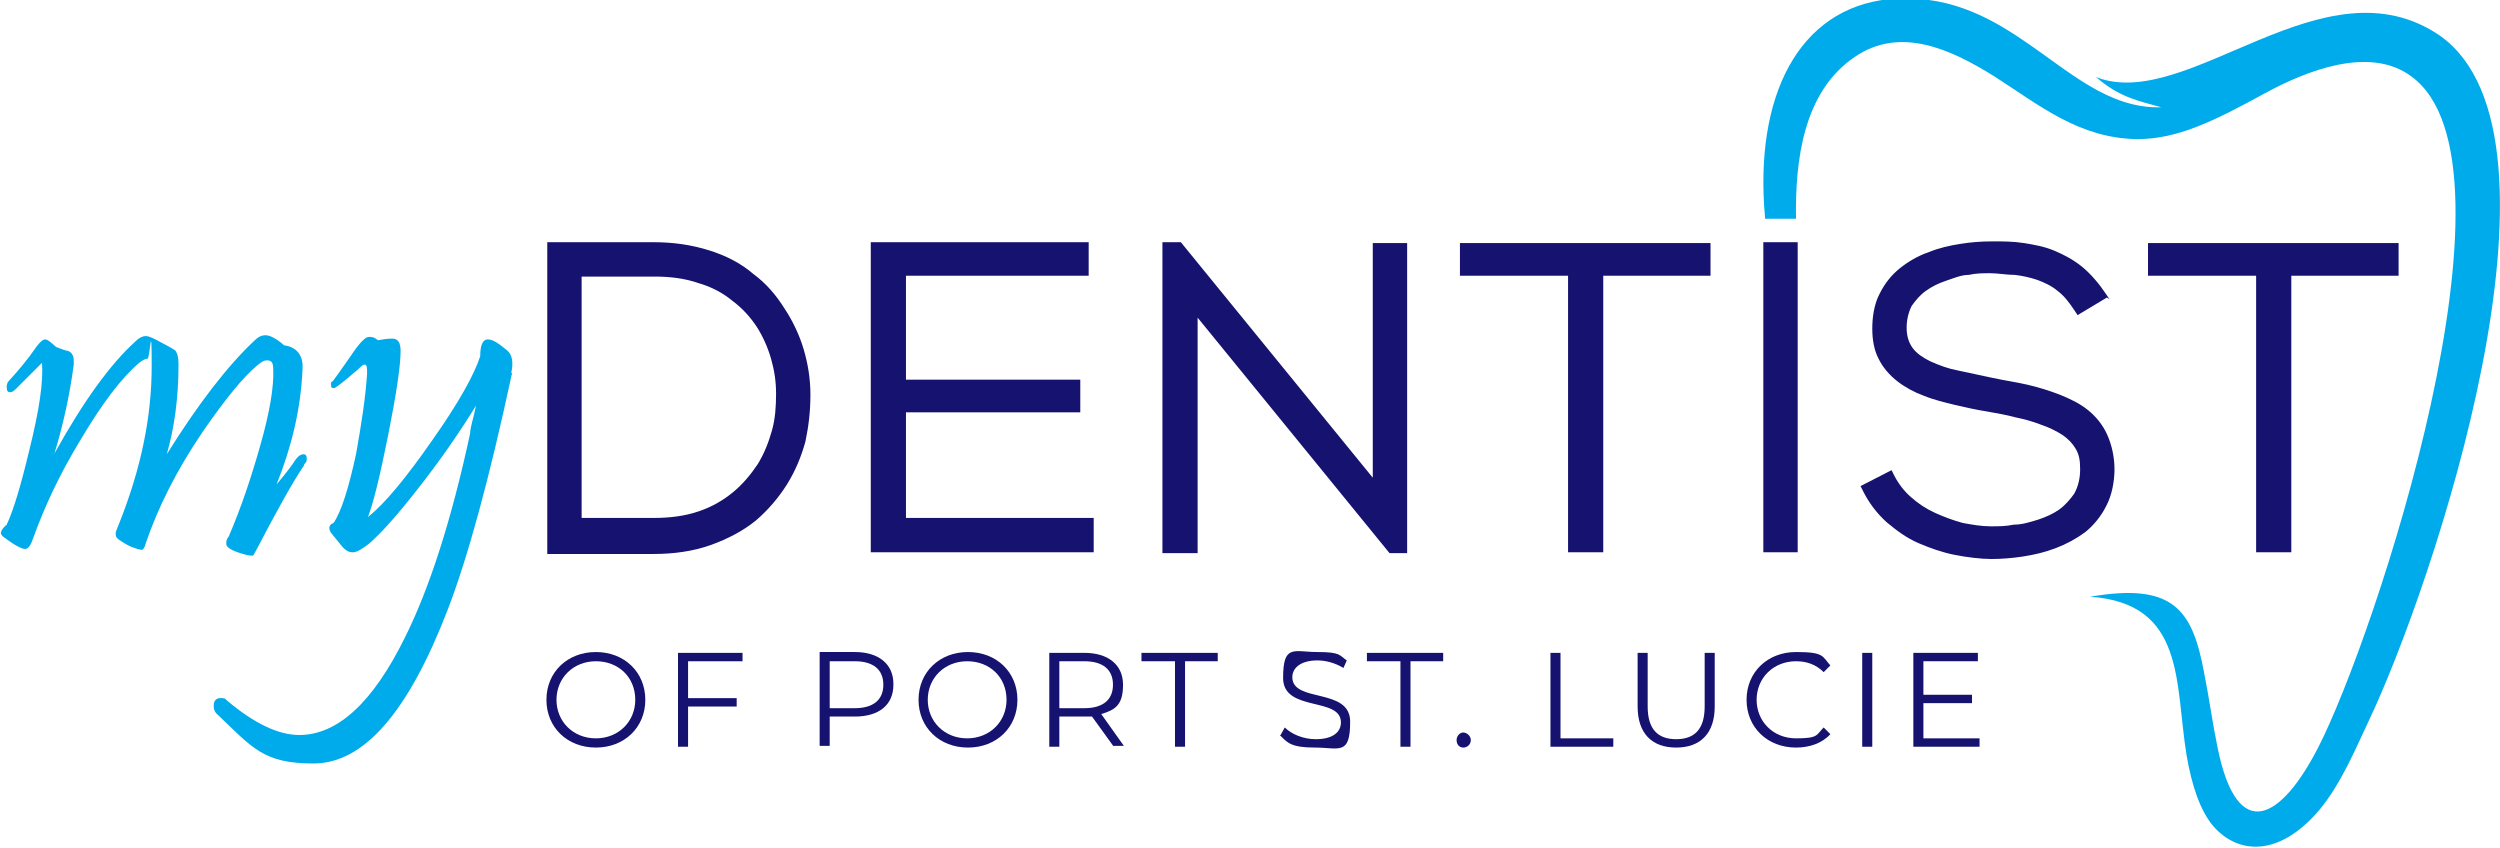 <?xml version="1.0" encoding="UTF-8"?>
<svg xmlns="http://www.w3.org/2000/svg" version="1.1" viewBox="0 0 298.3 101.2">
  <defs>
    <style>
      .cls-1, .cls-2 {
        fill: #00abeb;
      }

      .cls-3, .cls-2 {
        fill-rule: evenodd;
      }

      .cls-3, .cls-4 {
        fill: #15136f;
      }
    </style>
  </defs>
  <!-- Generator: Adobe Illustrator 28.8.0, SVG Export Plug-In . SVG Version: 1.2.0 Build 19)  -->
  <g>
    <g id="Layer_1">
      <g id="Layer_1-2" data-name="Layer_1">
        <path class="cls-1" d="M61.1,44.5c-2.7,12.6-5.3,22.1-7.7,28.3-4.7,12.2-10,18.3-16,18.3s-7.3-1.9-11.4-5.8c-.4-.3-.5-.7-.5-1.1,0-.6.3-.9.8-.9s.5,0,.8.3c3.2,2.7,6.1,4.1,8.6,4.1,4.6,0,8.8-3.9,12.6-11.6,3-6,5.6-14.2,7.8-24.4,0-.7.4-1.8.7-3.3-2.1,3.4-4.4,6.7-7,10-2.5,3.2-4.4,5.3-5.8,6.5-.8.6-1.4,1-1.9,1s-.8-.2-1.2-.6c-.4-.5-.8-1-1.3-1.6-.2-.2-.3-.5-.3-.7h0c0-.3.2-.5.5-.6.9-1.3,1.8-4.1,2.7-8.3.6-3.4,1.1-6.5,1.3-9.5,0-.7,0-1.1-.3-1.1s-.5.4-1.4,1.1c-1.4,1.2-2.1,1.7-2.2,1.7-.3,0-.4,0-.4-.4s0-.3.2-.4c.3-.4,1.1-1.5,2.2-3.1,1-1.5,1.7-2.2,2.1-2.2s.6,0,1.1.4c1-.2,1.6-.2,1.7-.2.7,0,1,.5,1,1.5,0,1.7-.5,5.1-1.5,10.1-1,5-1.8,8.2-2.4,9.7,2-1.6,4.5-4.6,7.7-9.2,3.1-4.4,5-7.8,5.7-10,0-1.3.3-2,.9-2s1.2.4,2.3,1.3c.6.5.8,1.4.5,2.7M36.3,55.5c-1.3,1.9-3.2,5.3-5.7,10.1-.2.4-.4.7-.4.7-.2,0-.6,0-1.2-.2-1.4-.4-2-.8-2-1.2s0-.5.3-.9c1.5-3.5,2.7-7.1,3.8-11,1.1-3.9,1.6-6.9,1.5-9,0-.7-.2-1-.7-1s-.7.2-1.2.6c-1.7,1.4-3.8,4-6.5,7.9-3.2,4.7-5.4,9.2-6.8,13.3-.1.5-.3.7-.4.8-.1,0-.4,0-.9-.2-.7-.2-1.3-.6-1.9-1-.3-.2-.4-.4-.4-.7s.1-.4.4-1.2c2.6-6.5,3.9-12.7,3.9-18.8s-.2-.9-.5-.9-.6.2-1,.5c-2.1,1.8-4.4,4.8-7,9.2-2.5,4.1-4.3,8-5.6,11.6-.3.9-.6,1.4-1,1.4s-1.2-.4-2.4-1.3c-.3-.2-.5-.4-.5-.6s.2-.6.7-1c.8-1.7,1.7-4.7,2.7-8.9,1.2-4.8,1.7-8.3,1.5-10.4-.3.3-.8.8-1.5,1.5-.7.7-1.2,1.2-1.6,1.6-.3.3-.5.4-.7.4-.3,0-.4-.2-.4-.6s.1-.6.3-.8c1.1-1.2,2.2-2.5,3.3-4.1.4-.5.7-.8,1-.8s.6.3,1.3.9c.5.2,1,.4,1.5.5.4.2.6.6.6,1.1v.5c-.5,3.8-1.3,7.3-2.3,10.6,3.5-6.3,6.7-10.7,9.7-13.4.4-.4.8-.6,1.2-.6s1,.3,1.9.8c.8.4,1.3.7,1.6.9.3.4.4.9.4,1.7,0,4-.5,7.6-1.4,10.7,3.8-6.1,7.3-10.6,10.5-13.6.4-.4.8-.6,1.3-.6s1.3.4,2.2,1.2c1.5.2,2.3,1.2,2.2,2.8-.2,4.8-1.3,9.3-3.1,13.8,1-1.2,1.8-2.2,2.3-3,.3-.4.6-.6.9-.6s.4.2.4.5,0,.4-.3.7h0Z"/>
        <path class="cls-2" d="M210.6,26.1h3.7c-.1-6.8.8-15.1,7-19.3,5.4-3.7,11.4-1,16.8,2.4,5.3,3.4,10,7.3,16.9,7.4,4.8,0,9.1-2.1,15.3-5.5,4.8-2.6,12.4-5.7,17.4-2,14.4,10.4-4.4,67.1-11.1,80.1-4.3,8.4-9.6,11.8-12,0-.6-2.9-1-5.9-1.6-8.9-1.4-7.6-3.7-10.8-13.6-9.1,11.4.8,10.1,10.3,11.5,18.9.6,3.5,1.6,6.7,3.3,8.6,2.9,3.2,7.7,3.6,12.5-2,2.7-3.2,4.6-7.9,5.9-10.6,7.7-16.2,25.6-69.6,8.6-81.8-13.9-9.6-30.1,9.2-41.1,4.9,2.8,2.4,4.9,2.8,7.8,3.6-6.3.2-11-4.3-16.5-8-4.4-3-9.3-5.5-16-4.9-10.8,1.1-16.1,11.6-14.8,26"/>
        <path class="cls-3" d="M69.4,32.9v28.9h8.6c1.8,0,3.7-.2,5.4-.8,1.5-.5,2.9-1.3,4.1-2.3,1.1-.9,2.1-2.1,2.9-3.3.8-1.3,1.3-2.6,1.7-4,.4-1.4.5-2.9.5-4.4s-.2-2.8-.6-4.2-1-2.7-1.7-3.8c-.8-1.2-1.7-2.2-2.9-3.1-1.2-1-2.6-1.7-4-2.1-1.7-.6-3.5-.8-5.3-.8h-8.7ZM269.1,32.9h-12.8v-3.9h29.9v3.9h-12.8v33h-4.2v-33h-.1ZM251.4,35.5l-3.5,2.1-.4-.6c-.6-.9-1.2-1.7-2-2.3-.7-.6-1.6-1-2.4-1.3-.9-.3-1.8-.5-2.7-.6-1,0-2-.2-2.9-.2s-1.7,0-2.6.2c-.9,0-1.8.4-2.7.7s-1.7.7-2.4,1.2-1.2,1.1-1.7,1.8c-.4.8-.6,1.7-.6,2.6s.2,1.7.7,2.4,1.3,1.2,2.1,1.6c1.1.5,2.2.9,3.3,1.1,1.4.3,2.8.6,4.2.9,1.4.3,2.8.5,4.1.8s2.6.7,3.9,1.2c1.2.5,2.3,1,3.3,1.8s1.8,1.8,2.3,2.9c.6,1.3.9,2.8.9,4.2s-.3,3.1-1,4.4c-.6,1.2-1.5,2.3-2.5,3.1-1.1.8-2.2,1.4-3.5,1.9s-2.6.8-3.9,1c-1.3.2-2.6.3-3.8.3s-2.9-.2-4.4-.5-2.9-.8-4.3-1.4c-1.4-.6-2.6-1.5-3.8-2.5-1.2-1.1-2.1-2.3-2.8-3.7l-.3-.6,3.7-1.9.3.6c.5,1,1.2,1.9,2,2.6.9.8,1.8,1.4,2.9,1.9,1.1.5,2.2.9,3.3,1.2,1.1.2,2.2.4,3.3.4s1.8,0,2.8-.2c1,0,1.9-.3,2.9-.6.9-.3,1.8-.7,2.5-1.2s1.3-1.2,1.8-1.9c.5-.9.7-1.9.7-2.9s-.1-1.7-.5-2.4-.9-1.2-1.6-1.7c-.8-.5-1.6-.9-2.5-1.2-1-.4-2.1-.7-3.1-.9-1.1-.3-2.3-.5-3.4-.7-1.3-.2-2.6-.5-3.9-.8-1.2-.3-2.5-.6-3.7-1.1-1.1-.4-2.2-1-3.1-1.7-.9-.7-1.7-1.6-2.2-2.6-.6-1.1-.8-2.4-.8-3.7s.2-2.9.9-4.2c.6-1.2,1.4-2.2,2.4-3s2.2-1.5,3.4-1.9c1.2-.5,2.5-.8,3.8-1,1.2-.2,2.5-.3,3.8-.3s2.5,0,3.8.2c1.2.2,2.4.4,3.6.9,1.2.5,2.3,1.1,3.3,1.9,1.1.9,2.1,2.1,2.9,3.3l.4.6-.3-.2ZM214.5,65.9h-4.1V28.9h4.1v37ZM187,32.9h-12.8v-3.9h29.9v3.9h-12.8v33h-4.2v-33h0ZM163.8,57.1v-28.1h4.1v37h-2.1l-22.9-28.1v28.1h-4.2V28.9h2.2l22.9,28.1h0ZM108.1,32.9v12.4h20.8v3.9h-20.8v12.6h22.4v4.1h-26.6V28.9h26v4s-21.8,0-21.8,0ZM78,28.9c2.3,0,4.5.3,6.7,1,1.9.6,3.7,1.5,5.2,2.8,1.5,1.1,2.7,2.5,3.7,4.1,1,1.5,1.8,3.2,2.3,4.9s.8,3.5.8,5.4-.2,3.7-.6,5.6c-.5,1.8-1.2,3.5-2.2,5.1s-2.3,3.1-3.7,4.3c-1.6,1.3-3.4,2.2-5.3,2.9-2.2.8-4.6,1.1-6.9,1.1h-12.7V28.9h12.7Z"/>
      </g>
      <g>
        <path class="cls-4" d="M65.2,83.5c0-3.3,2.5-5.7,5.9-5.7s5.9,2.4,5.9,5.7-2.5,5.7-5.9,5.7-5.9-2.4-5.9-5.7ZM75.8,83.5c0-2.7-2-4.6-4.7-4.6s-4.7,2-4.7,4.6,2,4.6,4.7,4.6,4.7-2,4.7-4.6Z"/>
        <path class="cls-4" d="M82.1,78.9v4.4h5.8v1h-5.8v4.8h-1.2v-11.2h7.7v1h-6.5Z"/>
        <path class="cls-4" d="M106.6,81.7c0,2.4-1.7,3.8-4.6,3.8h-3v3.5h-1.2v-11.2h4.2c2.8,0,4.6,1.4,4.6,3.8ZM105.4,81.7c0-1.8-1.2-2.8-3.4-2.8h-3v5.6h3c2.2,0,3.4-1,3.4-2.8Z"/>
        <path class="cls-4" d="M109.6,83.5c0-3.3,2.5-5.7,5.9-5.7s5.9,2.4,5.9,5.7-2.5,5.7-5.9,5.7-5.9-2.4-5.9-5.7ZM120.1,83.5c0-2.7-2-4.6-4.7-4.6s-4.7,2-4.7,4.6,2,4.6,4.7,4.6,4.7-2,4.7-4.6Z"/>
        <path class="cls-4" d="M132.9,89.1l-2.6-3.6c-.3,0-.6,0-.9,0h-3v3.6h-1.2v-11.2h4.2c2.8,0,4.6,1.4,4.6,3.8s-.9,3-2.6,3.5l2.7,3.8h-1.3ZM132.8,81.7c0-1.8-1.2-2.8-3.4-2.8h-3v5.6h3c2.2,0,3.4-1,3.4-2.8Z"/>
        <path class="cls-4" d="M140.1,78.9h-3.9v-1h9.1v1h-3.9v10.2h-1.2v-10.2Z"/>
        <path class="cls-4" d="M152.8,87.7l.5-.9c.8.8,2.2,1.4,3.7,1.4,2.1,0,3-.9,3-2,0-3.1-6.9-1.2-6.9-5.3s1.3-3.1,4.1-3.1,2.6.4,3.5,1l-.4.9c-1-.6-2.1-.9-3.1-.9-2,0-3,.9-3,2,0,3.1,6.9,1.2,6.9,5.3s-1.3,3.1-4.2,3.1-3.3-.6-4.2-1.5Z"/>
        <path class="cls-4" d="M167,78.9h-3.9v-1h9.1v1h-3.9v10.2h-1.2v-10.2Z"/>
        <path class="cls-4" d="M173.8,88.3c0-.5.4-.9.8-.9s.9.4.9.9-.4.9-.9.9-.8-.4-.8-.9Z"/>
        <path class="cls-4" d="M185,77.9h1.2v10.2h6.3v1h-7.5v-11.2Z"/>
        <path class="cls-4" d="M195.4,84.3v-6.4h1.2v6.4c0,2.7,1.2,3.9,3.4,3.9s3.4-1.2,3.4-3.9v-6.4h1.2v6.4c0,3.2-1.7,4.9-4.6,4.9s-4.6-1.7-4.6-4.9Z"/>
        <path class="cls-4" d="M208.4,83.5c0-3.3,2.5-5.7,5.9-5.7s3.1.5,4.1,1.6l-.8.8c-.9-.9-2-1.3-3.3-1.3-2.7,0-4.7,2-4.7,4.6s2,4.6,4.7,4.6,2.4-.4,3.3-1.3l.8.8c-1,1.1-2.5,1.6-4.1,1.6-3.4,0-5.9-2.4-5.9-5.7Z"/>
        <path class="cls-4" d="M222.2,77.9h1.2v11.2h-1.2v-11.2Z"/>
        <path class="cls-4" d="M236.2,88.1v1h-7.9v-11.2h7.7v1h-6.5v4h5.8v1h-5.8v4.2h6.7Z"/>
      </g>
    </g>
  </g>
</svg>